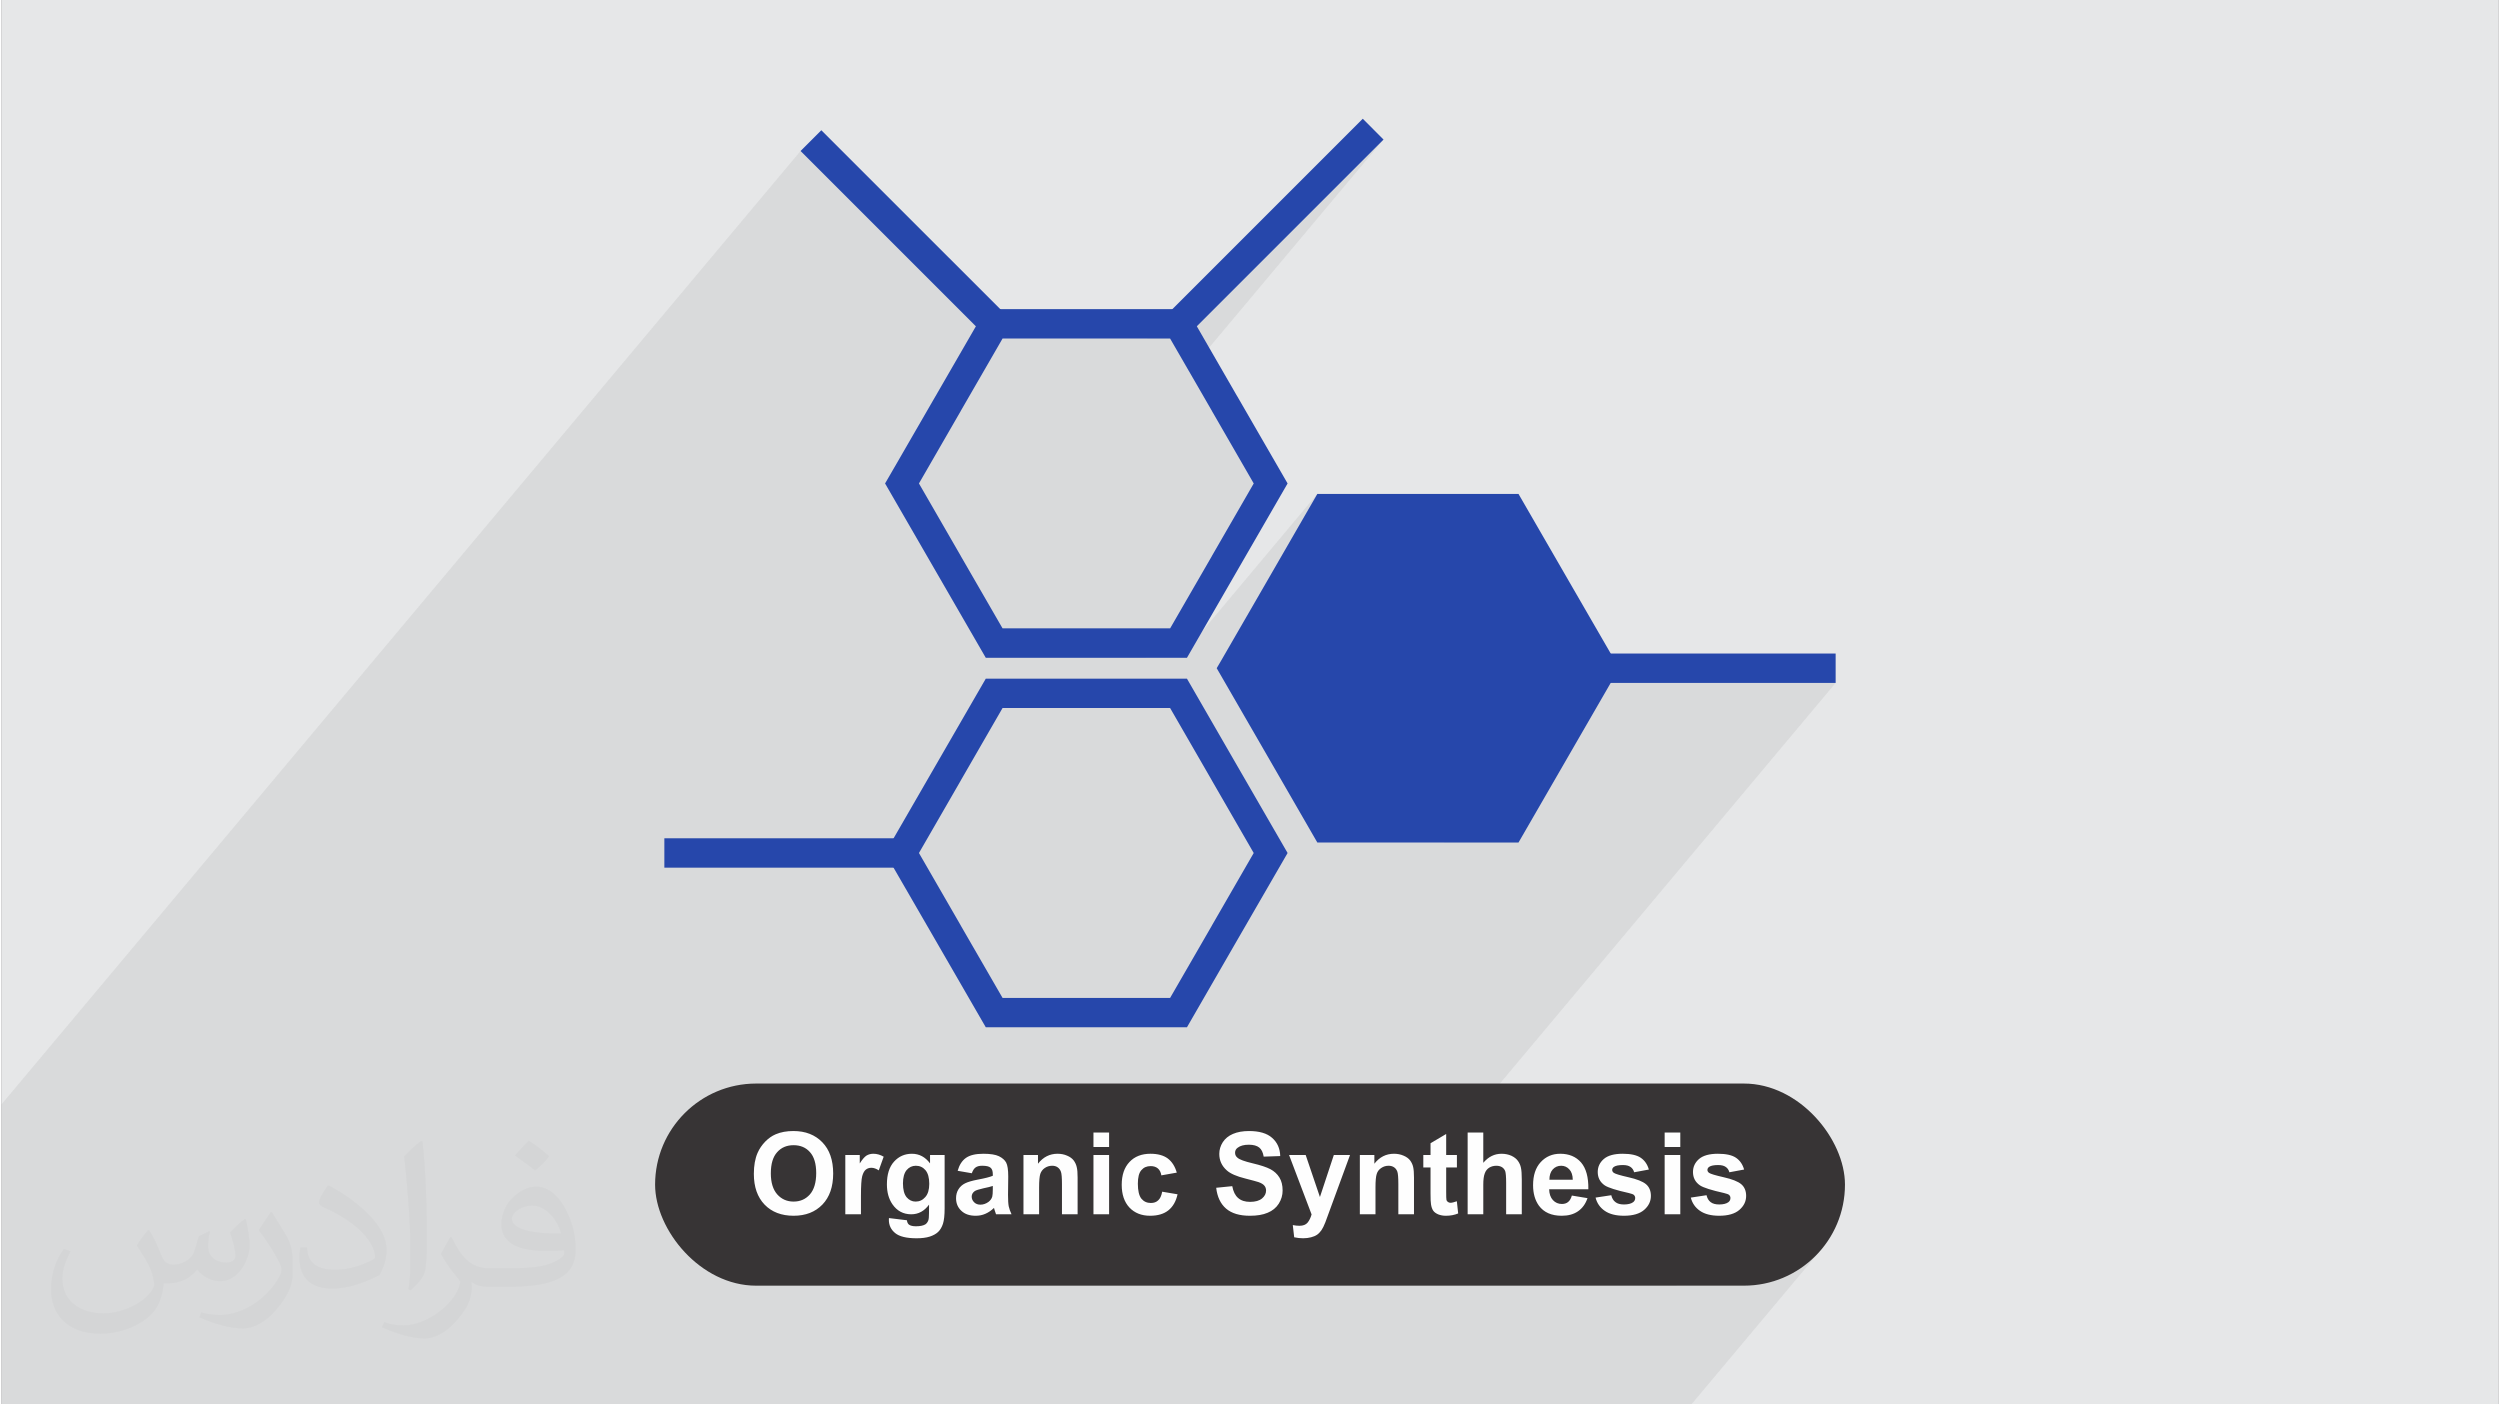 <?xml version="1.0" encoding="UTF-8"?>
<!DOCTYPE svg PUBLIC "-//W3C//DTD SVG 1.0//EN" "http://www.w3.org/TR/2001/REC-SVG-20010904/DTD/svg10.dtd">
<!-- Creator: CorelDRAW 2017 -->
<svg xmlns="http://www.w3.org/2000/svg" xml:space="preserve" width="356px" height="200px" version="1.0" style="shape-rendering:geometricPrecision; text-rendering:geometricPrecision; image-rendering:optimizeQuality; fill-rule:evenodd; clip-rule:evenodd"
viewBox="0 0 35600 20025"
 xmlns:xlink="http://www.w3.org/1999/xlink">
 <rect x="0" y="0" width="35600" height="20025" fill="#808080" stroke="none"/>
 <defs>
  <style type="text/css">
   <![CDATA[
    .fil4 {fill:#373435}
    .fil0 {fill:#E6E7E8}
    .fil5 {fill:#FEFEFE;fill-rule:nonzero}
    .fil3 {fill:#2647AB;fill-rule:nonzero}
    .fil1 {fill:#373435;fill-opacity:0.031}
    .fil2 {fill:#373435;fill-opacity:0.078}
   ]]>
  </style>
 </defs>
 <g id="Layer_x0020_1">
  <g id="_2263755518032">
   <path class="fil0" d="M0 0l35600 0 0 20025 -35600 0 0 -20025z"/>
   <path class="fil1" d="M2102 17538c68,103 111,202 155,311 31,63 48,183 199,183 43,0 106,-14 162,-45 63,-33 112,-83 135,-159l61 -202 146 -71 9 9c-20,76 -24,149 -24,207 0,169 145,232 261,232 68,0 129,-33 129,-94 0,-81 -33,-217 -78,-338 68,-68 136,-136 214,-192l12 7c34,143 54,286 54,380 0,93 -42,196 -76,264 -70,131 -193,237 -344,237 -114,0 -240,-57 -327,-163l-5 0c-83,101 -208,193 -412,193l-62 0c-11,134 -40,230 -83,314 -121,237 -480,404 -817,404 -470,0 -705,-272 -705,-633 0,-222 73,-430 184,-576l92 36c-70,135 -116,262 -116,386 0,337 273,498 591,498 293,0 657,-187 722,-403 -24,-237 -114,-348 -250,-565 42,-72 96,-144 161,-220l12 0 0 0 0 0 0 0zm5414 -1274c99,63 196,136 291,221 -53,74 -119,142 -201,202 -95,-76 -189,-142 -286,-212 65,-75 131,-146 196,-211l0 0 0 0zm51 925c-161,0 -291,105 -291,183 0,167 320,219 702,217 -48,-196 -215,-400 -411,-400l0 0 0 0zm-359 894c209,0 390,-6 529,-40 155,-40 286,-118 286,-171 0,-15 0,-31 -6,-46 -87,8 -186,8 -274,8 -280,0 -496,-63 -581,-222 -22,-43 -36,-93 -36,-149 0,-152 65,-302 181,-405 98,-85 204,-139 313,-139 196,0 354,159 463,408 61,136 102,293 102,491 0,132 -37,242 -119,325 -153,149 -434,204 -865,204l-197 0 0 0 -51 0c-106,0 -184,-18 -244,-66l-10 0c2,25 5,49 5,72 0,97 -32,221 -97,319 -192,287 -399,411 -579,411 -182,0 -405,-70 -606,-161l36 -71c65,28 155,46 279,46 325,0 751,-313 805,-618 -13,-25 -34,-57 -65,-92 -96,-113 -156,-209 -212,-308 49,-94 93,-171 133,-239l17 -1c139,282 265,444 546,444l43 0 0 0 204 0 0 0 0 0 0 0zm-1406 299c24,-130 26,-276 26,-412l0 -202c0,-377 -48,-924 -87,-1281 68,-75 163,-160 238,-218l22 6c51,449 63,970 63,1450 0,126 -5,250 -18,340 -6,114 -71,200 -213,332l-31 -15 0 0 0 0 0 0zm-1447 -595c7,177 94,317 397,317 189,0 349,-49 526,-134 31,-14 48,-33 48,-49 0,-112 -84,-258 -227,-392 -138,-125 -323,-237 -495,-310 -58,-25 -77,-52 -77,-77 0,-52 68,-158 123,-235l20 -2c196,103 416,256 579,427 148,157 240,315 240,488 0,127 -39,249 -102,360 -216,110 -446,192 -673,192 -277,0 -466,-130 -466,-435 0,-33 0,-84 13,-150l94 0 0 0 0 0zm-500 -502l171 277c64,103 122,214 122,392l0 226c0,183 -117,379 -306,573 -147,132 -278,187 -400,187 -178,0 -385,-56 -622,-158l27 -70c74,21 162,37 269,37 341,-2 691,-252 850,-556 20,-35 26,-68 26,-91 0,-35 -18,-75 -34,-109 -86,-165 -184,-316 -290,-453 55,-89 111,-173 172,-258l15 3 0 0 0 0 0 0z"/>
   <path class="fil2" d="M10286 20025l-29 0 -154 0 -123 0 -157 0 -23 0 -1 0 -89 0 -94 0 -91 0 -11 0 -158 0 -9 0 -32 0 -60 0 -207 0 -33 0 -488 0 -28 0 -161 0 -135 0 0 0 -160 0 -66 0 -98 0 -113 0 0 0 -21 0 -91 0 -1 0 -267 0 -269 0 -1 0 -269 0 -423 0 -171 0 -246 0 -28 0 -29 0 -267 0 0 0 -299 0 0 0 -25 0 -250 0 -521 0 -449 0 -217 0 -328 0 -244 0 0 0 -315 0 -351 0 -1093 0 -28 0 -29 0 -267 0 0 0 -4 0 -48 0 -272 0 -943 0 0 -4280 11392 -13592 2465 2465 176 -210 -142 244 113 113 297 -296 -976 1164 -10 18 -2 2 -591 1023 1550 -1849 2061 0 299 -358 297 296 2775 -2775 -2772 3307 325 562 0 1 596 1033 -596 1033 0 1 -596 1032 -352 420 267 0 1042 -1243 0 0 -1041 1243 225 0 1958 -2337 -717 1243 -2 2 -655 1136 -61 104 718 1243 0 0 717 1243 1804 0 2258 -2695 0 419 3328 0 -5553 6626 0 105 37 0 269 -321 223 0 0 432 28 -30 29 -26 31 -23 32 -18 33 -14 34 -10 36 -6 37 -2 19 0 19 2 18 2 18 3 17 4 17 5 16 6 16 6 15 8 14 8 14 8 12 9 11 9 10 10 10 11 8 11 8 11 7 11 6 12 6 12 5 13 4 13 4 13 3 13 3 15 2 16 2 18 2 20 1 22 1 24 1 26 0 27 0 74 270 -323 29 -28 30 -24 32 -21 33 -16 36 -13 37 -10 40 -5 41 -2 46 2 43 6 41 9 38 14 36 18 33 21 31 25 29 29 25 34 22 37 19 42 14 45 12 50 1 13 193 -230 18 -21 20 -19 24 -18 26 -15 29 -13 32 -10 35 -9 38 -5 41 -4 44 -1 42 1 39 3 37 4 33 6 31 8 28 10 25 11 23 14 20 15 4 3 317 -378 223 0 0 207 -96 114 96 0 0 371 247 -295 20 -19 24 -18 26 -15 29 -13 32 -10 35 -9 38 -5 41 -4 44 -1 42 1 39 3 37 4 33 6 31 8 28 10 25 11 23 14 20 15 19 17 17 18 15 20 14 22 12 24 10 25 9 27 -133 158 24 10 26 13 23 14 19 14 17 16 14 17 12 19 10 20 8 21 5 23 3 25 1 26 -1 28 -5 28 -7 26 -11 26 -14 24 -16 24 -943 1124 965 0 146 -7 143 -22 138 -36 132 -48 126 -61 119 -73 111 -83 102 -93 93 -102 -1860 2219 -1634 0 -252 0 -169 0 -229 0 -146 0 -50 0 -108 0 -239 0 -165 0 -146 0 -96 0 -10 0 -117 0 -46 0 -6 0 -217 0 -11 0 -197 0 -71 0 -36 0 -1 0 -94 0 -133 0 -13 0 -14 0 -176 0 -222 0 -92 0 -19 0 -75 0 -259 0 -196 0 -368 0 -114 0 -51 0 -82 0 -321 0 -41 0 -11 0 -96 0 -5 0 -111 0 -37 0 -88 0 -135 0 -28 0 -49 0 -26 0 -38 0 -416 0 -99 0 -41 0 -68 0 -36 0 -145 0 -62 0 -67 0 -51 0 -22 0 -231 0 -201 0 -200 0 -99 0 -139 0 -113 0 -323 0 -26 0 -185 0 -138 0 -1 0 -38 0 -226 0 -50 0 -19 0 -56 0 -147 0 -48 0 -20 0 -137 0 -330 0 -68 0 -267 0 -114 0 -259 0 -96 0 -128 0 -45 0 -21 0 -127 0 -75 0 -191 0 -57 0 -1 0 -24 0 -6 0 -140 0 -97 0 -7 0 -139 0 -67 0 -56 0 -1 0 -132 0 -80 0 -28 0 -29 0 -192 0 -3 0 -17 0 -28 0 -186 0 -1 0 -44 0 -87 0 -13 0 -227 0 -41 0 -67 0 -71 0 0 0z"/>
   <g>
    <g>
     <path class="fil3" d="M12658 6788l657 -1138 0 1 718 -1243 2868 0 717 1243 0 -1 718 1243 -718 1243 0 0 -717 1243 -2868 0 -718 -1243 0 0 -718 -1243 61 -105zm1018 -928l-596 1033 596 1033 0 1 596 1032 2389 0 596 -1032 0 -1 596 -1033 -596 -1033 0 -1 -596 -1032 -2389 0 -596 1032 0 1z"/>
     <path class="fil3" d="M12658 12057l657 -1138 0 0 718 -1243 2868 0 717 1243 0 0 718 1243 -718 1242 0 0 -717 1243 -2868 0 -718 -1243 0 0 -718 -1242 61 -105zm1018 -928l-596 1033 596 1033 0 1 596 1032 2389 0 596 -1032 0 -1 596 -1033 -596 -1033 0 -1 -596 -1033 -2389 0 -596 1033 0 1z"/>
     <path class="fil3" d="M17386 9423l657 -1138 0 0 717 -1243 2868 0 718 1243 0 0 718 1242 -718 1243 0 0 -718 1243 -2868 0 -717 -1243 0 0 -718 -1243 61 -104z"/>
     <path class="fil3" d="M16632 4469l2776 -2776 296 297 -2775 2775 -297 -296z"/>
     <path class="fil3" d="M14004 4765l-2612 -2612 296 -296 2613 2612 -297 296z"/>
     <path class="fil3" d="M12839 12371l-3389 0 0 -419 3389 0 0 419z"/>
     <path class="fil3" d="M22822 9318l3328 0 0 419 -3328 0 0 -419z"/>
    </g>
    <g>
     <rect class="fil4" x="9318" y="15449" width="16965" height="2882" rx="1441" ry="1441"/>
     <path class="fil5" d="M10726 16737c0,-119 18,-219 53,-299 26,-60 63,-113 109,-161 46,-47 96,-82 150,-105 73,-31 157,-46 252,-46 172,0 309,54 412,160 104,107 155,255 155,446 0,188 -51,336 -153,442 -103,107 -240,160 -411,160 -173,0 -312,-53 -414,-159 -102,-106 -153,-252 -153,-438zm242 -8c0,132 31,232 92,301 61,68 139,102 232,102 95,0 172,-34 232,-101 60,-68 91,-170 91,-305 0,-134 -30,-234 -89,-299 -58,-66 -136,-99 -234,-99 -97,0 -175,33 -234,100 -60,66 -90,167 -90,301zm1285 584l-223 0 0 -845 206 0 0 120c36,-57 68,-94 96,-112 29,-17 61,-26 97,-26 51,0 100,14 148,42l-70 195c-37,-25 -72,-37 -105,-37 -31,0 -58,9 -79,26 -22,17 -39,48 -52,93 -12,45 -18,140 -18,283l0 261zm399 54l256 31c4,30 14,50 29,62 21,16 55,24 100,24 59,0 102,-9 132,-26 19,-12 34,-31 44,-57 7,-18 10,-53 10,-102l1 -124c-67,92 -151,138 -254,138 -113,0 -203,-48 -269,-144 -52,-76 -78,-170 -78,-283 0,-141 34,-249 102,-324 68,-75 153,-112 254,-112 105,0 191,46 259,137l0 -119 208 0 0 758c0,99 -8,174 -24,223 -16,49 -40,88 -69,116 -30,28 -70,50 -119,66 -50,16 -113,24 -188,24 -144,0 -245,-25 -305,-74 -60,-49 -90,-112 -90,-187 0,-8 0,-17 1,-27zm200 -494c0,90 18,155 52,197 35,41 78,62 128,62 55,0 101,-21 138,-64 38,-42 57,-105 57,-189 0,-87 -18,-152 -54,-195 -36,-42 -82,-63 -137,-63 -53,0 -97,21 -132,62 -34,42 -52,105 -52,190zm982 -145l-202 -35c23,-83 62,-144 118,-184 55,-39 138,-59 248,-59 99,0 174,12 222,35 49,24 83,54 103,90 20,37 30,103 30,200l-3 261c0,74 3,128 10,164 8,35 21,73 40,113l-221 0c-6,-15 -13,-36 -22,-65 -3,-13 -6,-22 -7,-26 -38,37 -79,65 -123,84 -43,19 -89,28 -138,28 -87,0 -155,-23 -205,-71 -50,-47 -75,-106 -75,-179 0,-47 11,-90 34,-127 23,-37 55,-66 96,-86 41,-20 100,-37 178,-52 104,-19 176,-38 216,-55l0 -22c0,-44 -10,-75 -32,-93 -21,-19 -61,-28 -120,-28 -40,0 -71,8 -93,24 -23,16 -40,43 -54,83zm299 181c-28,10 -74,21 -136,34 -62,14 -102,27 -121,39 -29,21 -44,47 -44,79 0,31 12,58 35,81 23,23 53,34 89,34 40,0 79,-13 115,-39 27,-21 45,-45 54,-75 5,-18 8,-55 8,-108l0 -45zm1209 404l-223 0 0 -431c0,-91 -5,-150 -15,-176 -10,-27 -25,-48 -47,-63 -21,-15 -47,-22 -78,-22 -39,0 -74,11 -105,32 -31,21 -52,49 -64,84 -11,35 -17,99 -17,194l0 382 -223 0 0 -845 207 0 0 124c74,-95 167,-142 279,-142 50,0 95,9 136,27 41,17 72,40 93,67 21,28 36,59 44,94 9,35 13,85 13,150l0 525zm226 -959l0 -207 223 0 0 207 -223 0zm0 959l0 -845 223 0 0 845 -223 0zm1188 -594l-220 39c-7,-44 -24,-77 -50,-99 -26,-22 -61,-33 -102,-33 -56,0 -100,19 -133,58 -34,38 -50,103 -50,193 0,100 17,171 50,213 34,41 79,62 135,62 43,0 78,-12 104,-37 28,-24 47,-65 58,-124l219 37c-22,101 -66,177 -131,229 -64,51 -151,77 -260,77 -123,0 -221,-39 -295,-117 -73,-78 -110,-186 -110,-324 0,-140 37,-248 111,-326 73,-78 173,-117 299,-117 102,0 184,22 245,66 60,45 104,112 130,203zm562 216l229 -23c14,77 42,133 84,169 42,37 99,55 170,55 76,0 133,-17 171,-49 38,-32 57,-69 57,-112 0,-28 -8,-51 -24,-70 -16,-20 -44,-37 -84,-51 -28,-9 -90,-26 -188,-51 -125,-31 -214,-70 -264,-116 -72,-64 -107,-142 -107,-235 0,-59 17,-115 50,-167 34,-52 82,-91 145,-118 63,-27 140,-41 229,-41 146,0 256,32 329,97 74,65 113,151 116,260l-236 8c-10,-61 -31,-104 -64,-130 -33,-26 -82,-40 -148,-40 -68,0 -121,14 -159,43 -25,18 -37,42 -37,72 0,28 11,52 35,71 29,26 101,52 215,79 114,27 199,55 254,84 54,29 97,68 128,118 31,50 46,112 46,186 0,67 -18,129 -55,188 -37,58 -90,101 -158,129 -67,29 -152,43 -253,43 -148,0 -261,-34 -340,-102 -79,-68 -126,-167 -141,-297zm1039 -467l237 0 203 599 198 -599 231 0 -298 813 -54 147c-19,49 -38,87 -56,113 -18,25 -38,47 -61,63 -23,16 -52,28 -86,37 -33,9 -72,14 -114,14 -43,0 -86,-5 -127,-14l-20 -174c35,7 67,10 95,10 52,0 91,-15 116,-45 25,-31 44,-70 57,-117l-321 -847zm1781 845l-223 0 0 -431c0,-91 -5,-150 -14,-176 -10,-27 -25,-48 -47,-63 -22,-15 -48,-22 -78,-22 -40,0 -74,11 -105,32 -32,21 -53,49 -64,84 -12,35 -18,99 -18,194l0 382 -223 0 0 -845 207 0 0 124c74,-95 167,-142 280,-142 49,0 95,9 136,27 41,17 72,40 93,67 21,28 36,59 44,94 8,35 12,85 12,150l0 525zm612 -845l0 177 -153 0 0 343c0,69 1,109 4,121 3,11 10,21 21,28 10,8 22,12 37,12 21,0 51,-8 90,-22l19 174c-52,22 -111,33 -176,33 -40,0 -76,-7 -109,-20 -32,-14 -56,-31 -71,-53 -15,-22 -25,-51 -31,-88 -5,-26 -7,-78 -7,-158l0 -370 -103 0 0 -177 103 0 0 -168 223 -132 0 300 153 0zm376 -321l0 432c73,-86 159,-129 260,-129 52,0 99,10 140,28 42,20 73,44 94,74 21,29 36,62 43,98 8,36 12,92 12,168l0 495 -223 0 0 -446c0,-88 -5,-144 -13,-168 -9,-24 -24,-43 -45,-57 -22,-14 -49,-21 -82,-21 -38,0 -71,9 -101,27 -29,18 -51,45 -64,82 -14,36 -21,89 -21,160l0 423 -223 0 0 -1166 223 0zm1263 899l223 37c-28,82 -73,144 -135,187 -62,43 -139,64 -232,64 -147,0 -255,-48 -326,-144 -55,-77 -83,-174 -83,-292 0,-140 36,-250 109,-329 73,-79 166,-119 278,-119 125,0 224,41 297,124 72,84 107,211 104,382l-559 0c2,67 20,118 54,155 35,37 77,55 128,55 35,0 65,-9 88,-28 24,-19 42,-50 54,-92zm13 -226c-1,-65 -18,-115 -50,-148 -31,-34 -70,-51 -115,-51 -49,0 -89,18 -121,53 -32,36 -47,85 -47,146l333 0zm325 255l224 -34c10,43 29,76 59,98 28,23 69,34 122,34 58,0 101,-11 130,-32 20,-15 30,-35 30,-60 0,-17 -6,-31 -16,-42 -12,-11 -36,-20 -75,-29 -180,-40 -295,-77 -343,-109 -67,-46 -100,-110 -100,-191 0,-74 29,-135 86,-185 58,-50 148,-75 269,-75 116,0 202,19 258,57 56,38 95,94 116,168l-210 39c-9,-33 -26,-59 -52,-76 -25,-18 -61,-27 -108,-27 -59,0 -101,8 -127,25 -17,11 -26,27 -26,45 0,16 8,30 23,41 20,15 90,36 209,63 120,27 203,60 250,99 47,40 70,96 70,167 0,77 -32,144 -97,200 -64,55 -160,83 -287,83 -115,0 -206,-23 -274,-70 -67,-46 -111,-109 -131,-189zm985 -721l0 -207 223 0 0 207 -223 0zm0 959l0 -845 223 0 0 845 -223 0zm373 -238l224 -34c10,43 29,76 58,98 29,23 70,34 123,34 58,0 101,-11 130,-32 20,-15 30,-35 30,-60 0,-17 -6,-31 -16,-42 -12,-11 -37,-20 -75,-29 -180,-40 -295,-77 -343,-109 -67,-46 -100,-110 -100,-191 0,-74 29,-135 86,-185 58,-50 148,-75 269,-75 116,0 202,19 258,57 56,38 95,94 116,168l-210 39c-9,-33 -26,-59 -52,-76 -25,-18 -61,-27 -108,-27 -59,0 -101,8 -127,25 -17,11 -26,27 -26,45 0,16 8,30 23,41 20,15 90,36 209,63 120,27 203,60 250,99 47,40 70,96 70,167 0,77 -32,144 -97,200 -64,55 -160,83 -287,83 -115,0 -206,-23 -274,-70 -67,-46 -111,-109 -131,-189z"/>
    </g>
   </g>
  </g>
 </g>
</svg>
